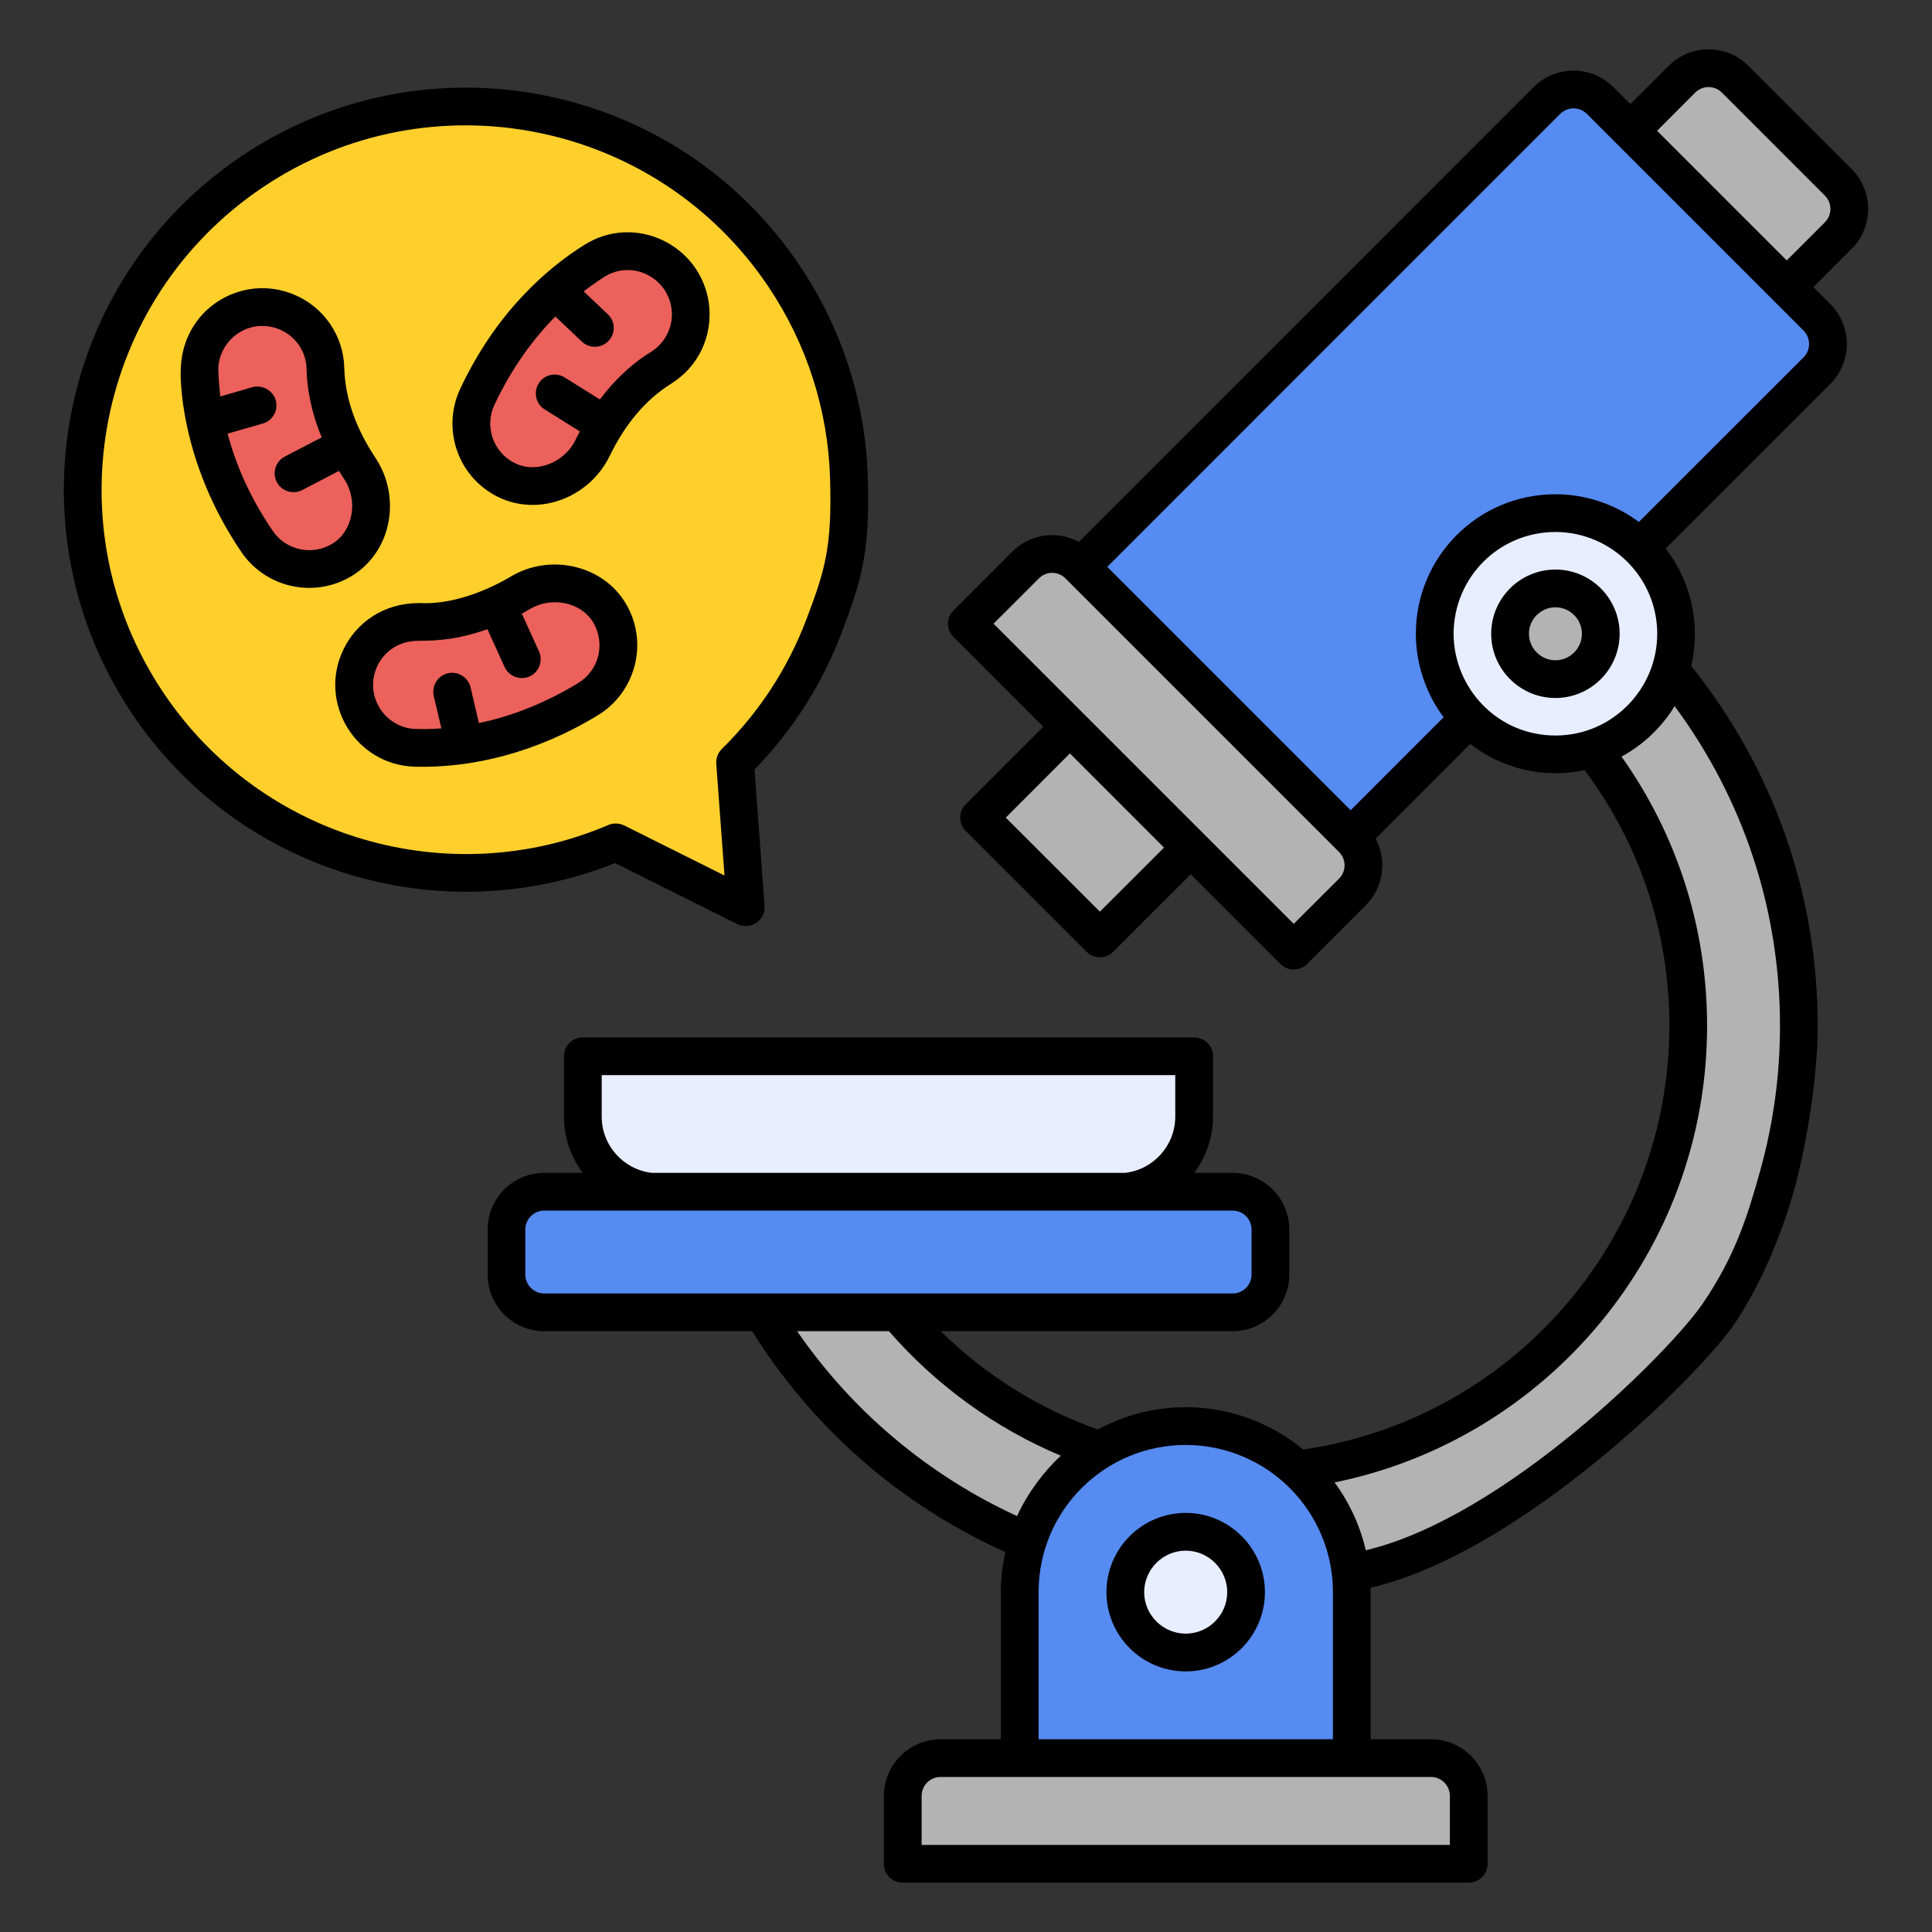 <svg width="50" height="50" viewBox="0 0 50 50" fill="none" xmlns="http://www.w3.org/2000/svg">
<rect x="0" y="0" width="50" height="50" fill="#333333" stroke="none"/>
<path d="M46.24 7.431L42.193 3.384L43.526 2.051C43.908 1.67 44.526 1.67 44.907 2.051L47.573 4.717C47.954 5.098 47.954 5.716 47.573 6.098L46.24 7.431Z" fill="#B3B3B3"/>
<path d="M47.022 9.594L42.44 14.176V14.174C41.822 13.568 41.033 13.279 40.254 13.279C38.529 13.281 37.133 14.666 37.133 16.4C37.131 17.186 37.424 17.977 38.025 18.588H38.027L34.955 21.66L27.965 14.67L40.031 2.604C40.412 2.223 41.031 2.223 41.412 2.604L47.022 8.213C47.402 8.594 47.402 9.213 47.022 9.594Z" fill="#568BF1"/>
<path d="M28.457 37.529C27.57 38.07 26.91 38.904 26.596 39.887L26.594 39.889C23.723 38.695 21.318 36.602 19.734 33.963H23.23C24.594 35.594 26.396 36.844 28.457 37.529Z" fill="#B3B3B3"/>
<path d="M46.555 26.549C46.555 33.537 41.562 39.383 34.955 40.707V40.705C34.834 39.648 34.328 38.711 33.586 38.029C39.285 37.309 43.691 32.441 43.691 26.549C43.691 23.84 42.762 21.348 41.201 19.377C42.188 19.064 42.928 18.289 43.23 17.344C45.305 19.844 46.555 23.055 46.555 26.549Z" fill="#B3B3B3"/>
<path d="M43.23 17.344C42.928 18.289 42.188 19.064 41.201 19.377C40.895 19.475 40.574 19.523 40.254 19.523C39.443 19.523 38.635 19.209 38.027 18.588H38.025C37.424 17.977 37.131 17.186 37.133 16.4C37.133 14.666 38.529 13.281 40.254 13.279C41.033 13.279 41.822 13.568 42.44 14.174V14.176C43.277 14.988 43.586 16.223 43.23 17.344Z" fill="#E8EEFF"/>
<path d="M32.879 31.818V32.986C32.879 33.526 32.441 33.963 31.902 33.963H14.085C13.546 33.963 13.108 33.526 13.108 32.986V31.818C13.108 31.279 13.546 30.841 14.085 30.841H31.902C32.441 30.841 32.879 31.278 32.879 31.818Z" fill="#568BF1"/>
<path d="M28.951 30.841H17.037C15.958 30.841 15.084 29.967 15.084 28.888V27.336H30.904V28.888C30.904 29.967 30.029 30.841 28.951 30.841Z" fill="#E8EEFF"/>
<path d="M34.984 41.203V45.5H26.391V41.203C26.391 40.744 26.463 40.303 26.596 39.887C26.91 38.904 27.57 38.07 28.457 37.529C28.457 37.527 28.459 37.527 28.459 37.527C30.049 36.561 32.15 36.721 33.584 38.027L33.586 38.029C34.328 38.711 34.834 39.648 34.955 40.705V40.707C34.975 40.869 34.984 41.035 34.984 41.203Z" fill="#568BF1"/>
<path d="M30.686 42.767C31.549 42.767 32.248 42.067 32.248 41.205C32.248 40.342 31.549 39.642 30.686 39.642C29.823 39.642 29.123 40.342 29.123 41.205C29.123 42.067 29.823 42.767 30.686 42.767Z" fill="#E8EEFF"/>
<path d="M40.254 17.576C40.903 17.576 41.428 17.05 41.428 16.402C41.428 15.754 40.903 15.228 40.254 15.228C39.606 15.228 39.08 15.754 39.08 16.402C39.08 17.05 39.606 17.576 40.254 17.576Z" fill="#B3B3B3"/>
<path d="M38.011 46.477V48.235H23.363V46.477C23.363 45.938 23.798 45.5 24.339 45.5H37.035C37.574 45.5 38.011 45.938 38.011 46.477Z" fill="#B3B3B3"/>
<path d="M35.001 21.704L34.956 21.66L27.965 14.669L27.92 14.624C27.54 14.242 26.92 14.242 26.54 14.624L25.022 16.14L27.69 18.808L25.338 21.16L28.465 24.285L30.817 21.935L33.483 24.601L35.001 23.085C35.381 22.704 35.381 22.085 35.001 21.704Z" fill="#B3B3B3"/>
<path d="M20.296 7.153C17.247 2.604 11.087 1.387 6.537 4.436C1.988 7.485 0.771 13.646 3.821 18.195C6.516 22.217 11.642 23.631 15.938 21.8L19.299 23.479L19.025 19.731C22.352 16.454 22.992 11.175 20.296 7.153Z" fill="#FFD02C"/>
<path d="M12.354 10.267C13.173 8.528 14.318 7.418 15.388 6.748C16.388 6.123 17.7 6.743 17.862 7.912C17.95 8.549 17.657 9.178 17.11 9.516C16.565 9.853 15.877 10.472 15.335 11.594C14.938 12.416 13.925 12.828 13.106 12.423C12.312 12.03 11.976 11.072 12.354 10.267Z" fill="#EC615B"/>
<path d="M6.654 14.015C5.572 12.428 5.197 10.877 5.164 9.615C5.132 8.436 6.334 7.621 7.422 8.075C8.015 8.323 8.409 8.894 8.422 9.537C8.436 10.178 8.62 11.085 9.311 12.121C9.818 12.881 9.658 13.963 8.893 14.462C8.151 14.947 7.155 14.75 6.654 14.015Z" fill="#EC615B"/>
<path d="M15.221 18.093C13.579 19.091 12.012 19.386 10.75 19.354C9.571 19.325 8.818 18.083 9.328 17.019C9.606 16.44 10.197 16.076 10.839 16.096C11.48 16.115 12.395 15.978 13.466 15.341C14.251 14.874 15.323 15.09 15.783 15.879C16.229 16.645 15.98 17.63 15.221 18.093Z" fill="#EC615B"/>
<path fill-rule="evenodd" clip-rule="evenodd" d="M47.918 4.371L45.252 1.707C44.684 1.134 43.751 1.134 43.182 1.707L42.194 2.694L41.758 2.258C41.19 1.685 40.259 1.685 39.685 2.258L27.922 14.024C27.351 13.718 26.648 13.822 26.193 14.279L24.678 15.795C24.488 15.981 24.481 16.292 24.678 16.484L27 18.808L24.994 20.814C24.798 21.011 24.805 21.317 24.994 21.506L28.119 24.631C28.316 24.824 28.623 24.818 28.811 24.631L30.817 22.626L33.137 24.948C33.339 25.146 33.646 25.13 33.828 24.948L35.344 23.432L35.346 23.43C35.796 22.98 35.908 22.28 35.601 21.704L38.049 19.254C38.862 19.882 39.929 20.161 41.009 19.931C42.444 21.851 43.203 24.131 43.203 26.549C43.205 32.052 39.145 36.727 33.727 37.514C32.182 36.242 30.084 36.089 28.413 36.995C26.887 36.456 25.501 35.588 24.346 34.451H31.902C32.709 34.451 33.367 33.793 33.367 32.986V31.819C33.367 31.01 32.709 30.354 31.902 30.354H30.906C31.21 29.947 31.392 29.444 31.393 28.899V27.336C31.393 27.064 31.173 26.848 30.904 26.848H27.834H23.927H15.084C14.818 26.848 14.595 27.062 14.595 27.336V28.899C14.595 29.444 14.778 29.947 15.081 30.354H14.084C13.277 30.354 12.621 31.01 12.621 31.819V32.986C12.621 33.793 13.277 34.451 14.084 34.451H19.465C21.001 36.909 23.247 38.922 26.017 40.169C25.942 40.508 25.902 40.854 25.902 41.203V45.012H24.34C23.533 45.014 22.875 45.67 22.875 46.477V48.235C22.875 48.506 23.092 48.723 23.363 48.723H38.011C38.277 48.723 38.5 48.508 38.5 48.235V46.477C38.498 45.67 37.842 45.012 37.035 45.012H35.472C35.472 40.568 35.474 41.287 35.469 41.09C39.389 40.185 44.07 35.5 44.906 34.236C45.742 32.973 46.255 31.5 46.501 30.537C46.747 29.575 47.042 27.903 47.042 26.549C47.042 23.142 45.897 19.894 43.767 17.233C44.025 16.144 43.758 15.037 43.107 14.196L47.367 9.938C47.944 9.361 47.931 8.427 47.367 7.867L46.931 7.431L47.918 6.443C48.49 5.872 48.49 4.943 47.918 4.371ZM30.416 27.824H27.834H23.927H15.572V28.899C15.572 29.65 16.143 30.272 16.873 30.354H29.115C29.845 30.272 30.415 29.65 30.416 28.899V27.824ZM35.347 40.121C38.961 39.26 43.234 34.961 44.07 33.731C44.906 32.5 45.224 31.485 45.56 30.276C45.896 29.067 46.066 27.813 46.066 26.549C46.066 23.547 45.123 20.686 43.339 18.274C43.025 18.795 42.54 19.27 41.965 19.581C43.414 21.624 44.179 24.032 44.179 26.549C44.179 32.395 40.022 37.251 34.539 38.365C34.943 38.915 35.211 39.529 35.347 40.121ZM26.029 21.16L28.465 23.594L30.125 21.936L27.689 19.498L26.029 21.16ZM13.595 31.818V32.986C13.598 33.256 13.816 33.475 14.084 33.475H31.902C32.17 33.475 32.389 33.256 32.39 32.986V31.818C32.389 31.549 32.17 31.33 31.902 31.33H14.084C13.816 31.33 13.598 31.549 13.595 31.818ZM23.006 34.451H20.629C22.064 36.531 24.033 38.186 26.322 39.236C26.584 38.654 27.021 38.069 27.455 37.674C25.758 36.963 24.221 35.848 23.006 34.451ZM37.523 47.746V46.477C37.521 46.209 37.303 45.988 37.035 45.988H24.34C24.07 45.988 23.852 46.207 23.852 46.477V47.746H37.523ZM26.879 41.203V45.012H34.496V41.203C34.496 39.116 32.808 37.399 30.685 37.395C28.61 37.395 26.879 39.072 26.879 41.203ZM33.482 23.91L34.654 22.74C34.845 22.549 34.845 22.239 34.654 22.049C34.578 21.973 28.805 16.2 27.741 15.136L27.574 14.969C27.384 14.778 27.074 14.777 26.885 14.971L25.713 16.141L33.482 23.91ZM40.258 13.768C38.792 13.768 37.623 14.943 37.619 16.404C37.623 17.796 38.741 19.035 40.256 19.035C41.732 19.035 42.889 17.825 42.889 16.402C42.889 14.951 41.709 13.772 40.258 13.768ZM42.414 13.508L46.676 9.248C46.871 9.052 46.86 8.743 46.678 8.557L41.068 2.947C40.875 2.758 40.571 2.757 40.377 2.947L28.656 14.67L34.955 20.969L37.361 18.562C36.915 17.971 36.642 17.196 36.642 16.404C36.642 14.411 38.248 12.791 40.258 12.791H40.261C41.044 12.791 41.807 13.055 42.414 13.508ZM46.24 6.74L47.228 5.754C47.426 5.548 47.412 5.246 47.228 5.063L44.563 2.397C44.372 2.206 44.062 2.205 43.871 2.397L42.885 3.385L44.605 5.105L46.24 6.74Z" fill="black"/>
<path d="M30.686 39.154C29.555 39.154 28.635 40.074 28.635 41.205C28.635 42.336 29.555 43.256 30.686 43.256C31.816 43.256 32.736 42.336 32.736 41.205C32.736 40.074 31.816 39.154 30.686 39.154ZM30.686 42.279C30.096 42.277 29.613 41.797 29.611 41.205C29.613 40.613 30.096 40.131 30.686 40.131C31.277 40.131 31.76 40.613 31.76 41.205C31.76 41.797 31.277 42.277 30.686 42.279Z" fill="black"/>
<path d="M41.916 16.402C41.916 15.486 41.17 14.74 40.254 14.74C39.338 14.74 38.592 15.486 38.592 16.402C38.592 17.318 39.338 18.064 40.254 18.064C41.17 18.064 41.916 17.318 41.916 16.402ZM40.254 17.088C39.877 17.088 39.569 16.779 39.569 16.402C39.569 16.025 39.877 15.717 40.254 15.717C40.631 15.717 40.94 16.025 40.94 16.402C40.94 16.779 40.631 17.088 40.254 17.088Z" fill="black"/>
<path fill-rule="evenodd" clip-rule="evenodd" d="M15.918 22.336L19.082 23.916C19.424 24.082 19.812 23.82 19.787 23.443L19.527 19.916C20.519 18.896 21.283 17.696 21.785 16.365C22.288 15.034 22.52 14.312 22.459 12.352C22.398 10.392 21.793 8.51 20.701 6.881C17.485 2.08 11.008 0.847 6.266 4.031C1.478 7.237 0.223 13.707 3.416 18.467C6.179 22.591 11.421 24.137 15.918 22.336ZM18.681 19.383C19.65 18.428 20.389 17.297 20.873 16.02C21.357 14.742 21.535 14.149 21.482 12.381C21.43 10.613 20.879 8.9 19.891 7.426C16.997 3.109 11.143 1.936 6.809 4.842C2.5 7.731 1.317 13.584 4.227 17.924C6.778 21.733 11.655 23.101 15.746 21.35C15.877 21.295 16.029 21.301 16.156 21.363L18.75 22.658L18.537 19.768C18.527 19.623 18.58 19.484 18.681 19.383Z" fill="black"/>
<path d="M17.367 9.932C18.053 9.505 18.457 8.727 18.346 7.846C18.128 6.32 16.422 5.522 15.129 6.334C14.181 6.926 12.855 8.053 11.912 10.059C11.435 11.067 11.818 12.329 12.889 12.861C13.954 13.383 15.254 12.874 15.775 11.807C16.182 10.967 16.719 10.336 17.367 9.932ZM13.322 11.984C12.745 11.698 12.54 11.014 12.795 10.477C12.797 10.475 12.797 10.475 12.797 10.475C13.259 9.493 13.821 8.749 14.372 8.191L15.06 8.842C15.247 9.02 15.556 9.024 15.75 8.822C15.935 8.625 15.928 8.314 15.73 8.133L15.105 7.541C15.296 7.394 15.478 7.268 15.646 7.162C16.357 6.717 17.269 7.177 17.377 7.979C17.442 8.4 17.244 8.859 16.854 9.102C16.476 9.333 15.989 9.72 15.526 10.338L14.613 9.768C14.389 9.627 14.087 9.689 13.941 9.924C13.799 10.152 13.867 10.453 14.096 10.596L15.006 11.164C14.969 11.234 14.932 11.306 14.896 11.381C14.619 11.965 13.88 12.268 13.322 11.984Z" fill="black"/>
<path d="M9.717 11.85C9.201 11.072 8.93 10.291 8.91 9.525C8.893 8.693 8.383 7.947 7.611 7.625C6.266 7.056 4.676 7.994 4.676 9.627C4.676 9.627 4.599 11.868 6.25 14.291C6.894 15.235 8.186 15.504 9.16 14.871C10.155 14.219 10.375 12.837 9.717 11.85ZM8.627 14.055C8.106 14.392 7.404 14.252 7.059 13.74C6.446 12.843 6.091 11.981 5.89 11.223L6.801 10.961C7.052 10.886 7.21 10.629 7.135 10.355C7.063 10.104 6.783 9.949 6.529 10.021L5.702 10.261C5.67 9.998 5.65 9.686 5.65 9.57C5.653 8.785 6.456 8.205 7.234 8.525C7.65 8.699 7.926 9.1 7.934 9.547C7.943 9.991 8.029 10.605 8.326 11.319L7.371 11.816C7.133 11.939 7.039 12.236 7.164 12.475C7.295 12.729 7.607 12.799 7.822 12.682L8.773 12.187C8.815 12.255 8.858 12.324 8.904 12.393C9.27 12.936 9.148 13.714 8.627 14.055Z" fill="black"/>
<path d="M10.738 19.842C12.222 19.883 13.891 19.475 15.474 18.51C16.443 17.92 16.793 16.645 16.205 15.635C15.617 14.626 14.245 14.308 13.217 14.922C12.506 15.343 11.621 15.653 10.853 15.607C10.853 15.607 10.853 15.607 10.851 15.607C9.919 15.607 9.218 16.119 8.888 16.809C8.225 18.174 9.19 19.799 10.738 19.842ZM9.768 17.23C9.948 16.856 10.325 16.584 10.826 16.584C11.396 16.584 11.912 16.533 12.614 16.283L13.06 17.264C13.17 17.499 13.453 17.62 13.709 17.504C13.953 17.393 14.06 17.102 13.949 16.857L13.505 15.882C13.574 15.844 13.644 15.804 13.714 15.762C14.263 15.435 15.037 15.567 15.361 16.125C15.669 16.659 15.504 17.346 14.968 17.674L14.966 17.676C14.13 18.185 13.269 18.53 12.394 18.713L12.178 17.789C12.117 17.529 11.854 17.363 11.592 17.424C11.33 17.484 11.166 17.748 11.226 18.012L11.423 18.851C11.128 18.872 10.952 18.871 10.76 18.865C9.978 18.85 9.401 18.012 9.768 17.23Z" fill="black"/>
</svg>
